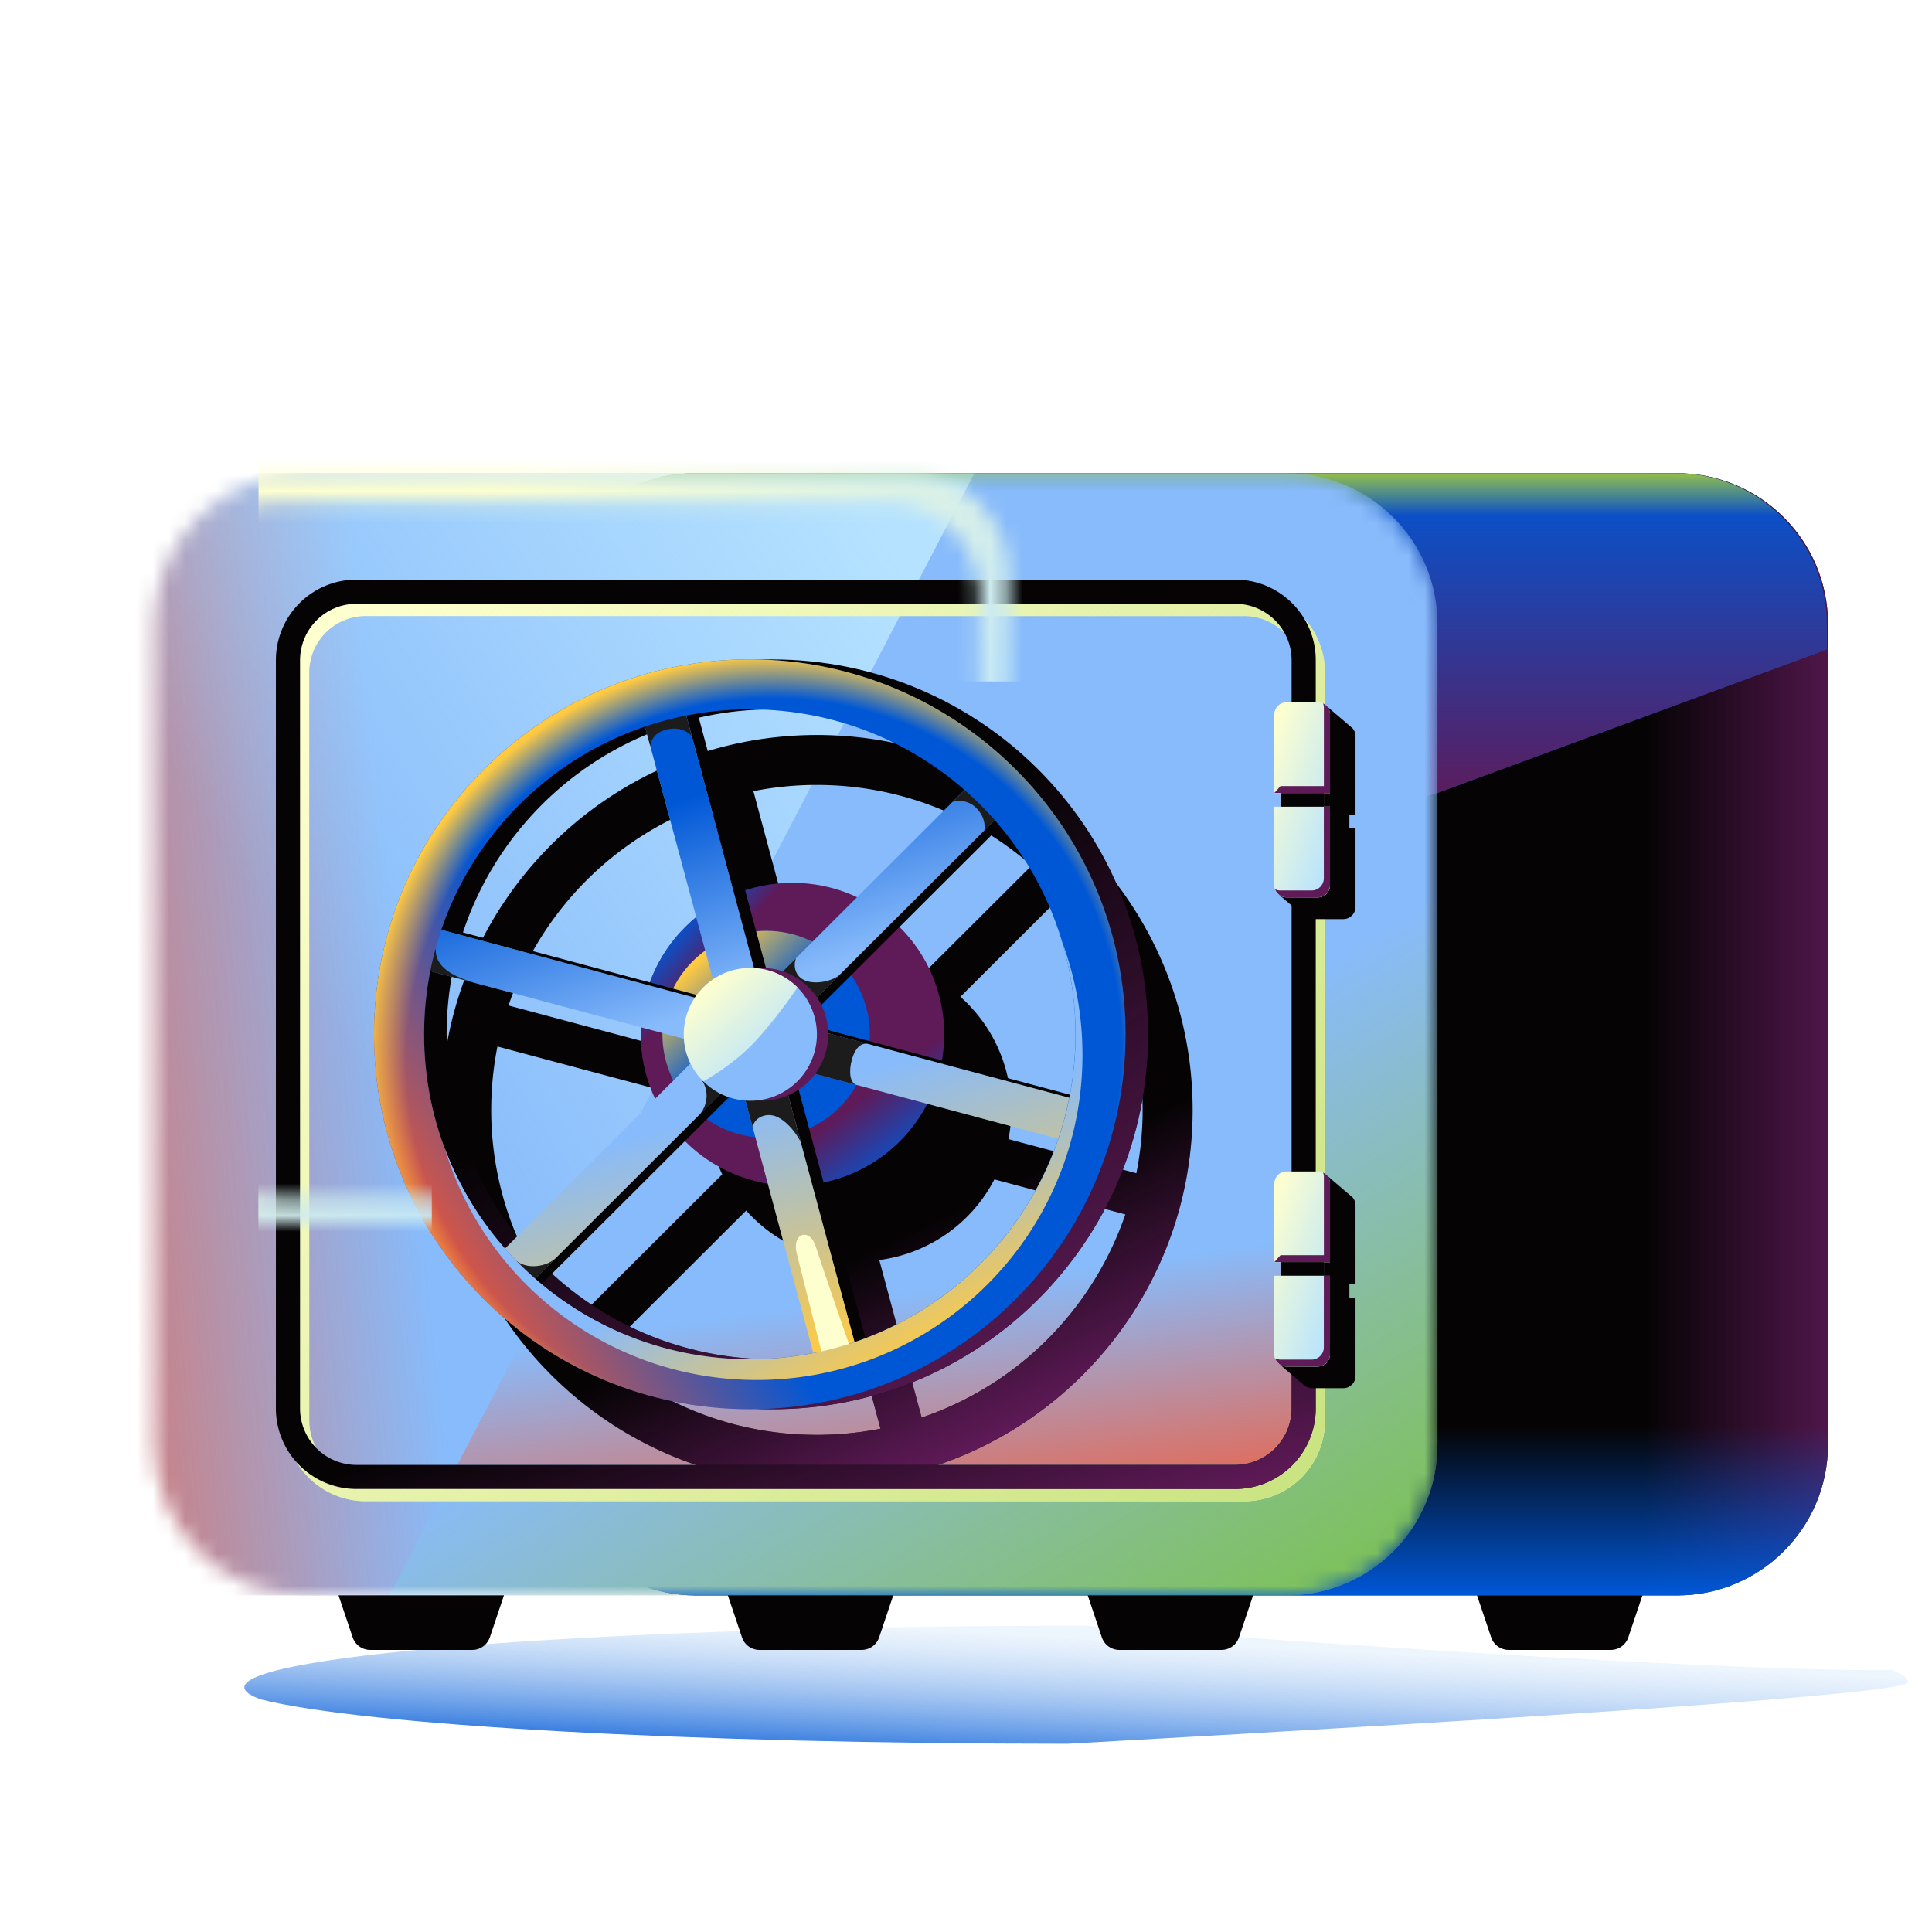 <svg width="120" height="120" fill="none" xmlns="http://www.w3.org/2000/svg"><g clip-path="url(#a)"><g filter="url(#b)"><path d="M118.511 104.48c0-.255-.352-.51-1.036-.752-6.338.12-26.37-.921-50.101-2.753-28.822 0-52.196 1.719-52.196 3.827 0 .256.353.511 1.036.752 6.329 1.599 26.352 2.754 50.102 2.754 28.778-1.607 52.154-3.083 52.195-3.828Z" fill="url(#c)"/></g><path d="M104.161 99.092H43.212c-5.18 0-9.378-4.189-9.378-9.357V38.747c0-5.168 4.198-9.356 9.378-9.356h60.949c5.18 0 9.378 4.188 9.378 9.356v50.988c-.004 5.168-4.202 9.357-9.378 9.357Z" fill="#050304"/><path d="M104.161 99.092H43.212c-5.18 0-9.378-4.189-9.378-9.357V38.747c0-5.168 4.198-9.356 9.378-9.356h60.949c5.18 0 9.378 4.188 9.378 9.356v50.988c-.004 5.168-4.202 9.357-9.378 9.357Z" fill="url(#d)"/><path d="M104.161 99.092H43.212c-5.18 0-9.378-4.189-9.378-9.357V38.747c0-5.168 4.198-9.356 9.378-9.356h60.949c5.18 0 9.378 4.188 9.378 9.356v50.988c-.004 5.168-4.202 9.357-9.378 9.357Z" fill="url(#e)"/><path d="M104.089 29.394H43.14c-5.18 0-9.378 4.188-9.378 9.356v24.891l55.522-14.39 24.179-8.907V38.75c0-5.168-4.198-9.356-9.374-9.356Z" fill="#0057D6"/><path d="M104.089 29.394H43.14c-5.18 0-9.378 4.188-9.378 9.356v24.891l55.522-14.39 24.179-8.907V38.75c0-5.168-4.198-9.356-9.374-9.356Z" fill="url(#f)"/><path d="M104.089 29.394H43.14c-5.18 0-9.378 4.188-9.378 9.356v24.891l55.522-14.39 24.179-8.907V38.75c0-5.168-4.198-9.356-9.374-9.356Z" fill="url(#g)"/><mask id="h" style="mask-type:alpha" maskUnits="userSpaceOnUse" x="9" y="29" width="81" height="71"><path d="M79.907 99.092H18.958c-5.18 0-9.378-4.189-9.378-9.357V38.747c0-5.168 4.198-9.356 9.378-9.356h60.949c5.18 0 9.378 4.188 9.378 9.356v50.988c0 5.168-4.198 9.357-9.378 9.357Z" fill="#91BD65"/></mask><g mask="url(#h)"><path d="M79.907 99.092H18.958c-5.18 0-9.378-4.189-9.378-9.357V38.747c0-5.168 4.198-9.356 9.378-9.356h60.949c5.18 0 9.378 4.188 9.378 9.356v50.988c0 5.168-4.198 9.357-9.378 9.357Z" fill="#88BBFB"/><path d="M79.907 99.092H18.958c-5.18 0-9.378-4.189-9.378-9.357V38.747c0-5.168 4.198-9.356 9.378-9.356h60.949c5.18 0 9.378 4.188 9.378 9.356v50.988c0 5.168-4.198 9.357-9.378 9.357Z" fill="url(#i)"/><path d="M76.717 37.501a3.51 3.51 0 0 1 3.508 3.5v46.486a3.51 3.51 0 0 1-3.508 3.5h-54.57a3.51 3.51 0 0 1-3.508-3.5V41.001a3.51 3.51 0 0 1 3.508-3.5h54.57Z" fill="#88BBFB"/><path d="M76.717 37.501a3.51 3.51 0 0 1 3.508 3.5v46.486a3.51 3.51 0 0 1-3.508 3.5h-54.57a3.51 3.51 0 0 1-3.508-3.5V41.001a3.51 3.51 0 0 1 3.508-3.5h54.57Z" fill="url(#j)"/><path d="M60.519 29.394 24.178 99.09H-3.404V29.394h63.923Z" fill="#88BBFB"/><path d="M60.519 29.394 24.178 99.09H-3.404V29.394h63.923Z" fill="url(#k)"/><path d="M60.519 29.394 24.178 99.09H-3.404V29.394h63.923Z" fill="url(#l)"/></g><path d="M50.74 45.652c-12.89 0-23.34 10.426-23.34 23.286 0 12.86 10.45 23.286 23.34 23.286S74.077 81.8 74.077 68.938c0-12.86-10.449-23.286-23.339-23.286Zm0 3.102c5.108 0 9.773 1.895 13.333 5.012l-6.676 6.66a9.38 9.38 0 0 0-4.012-.893c-1.28 0-2.496.257-3.608.715l-2.982-11.107a20.252 20.252 0 0 1 3.944-.387Zm-6.502 1.072 3.18 11.837a9.414 9.414 0 0 0-2.948 4.233l-12.886-3.444a20.247 20.247 0 0 1 12.655-12.626ZM30.51 68.938c0-1.347.134-2.662.388-3.94l13.077 3.497a9.321 9.321 0 0 0 .884 4.446l-9.322 9.3a20.065 20.065 0 0 1-5.027-13.303Zm20.23 20.185c-5.109 0-9.773-1.895-13.334-5.012l8.942-8.921a9.423 9.423 0 0 0 5.516 3.03l2.825 10.52c-1.277.249-2.598.383-3.949.383Zm6.505-1.073-2.631-9.788a9.442 9.442 0 0 0 7.15-5.008l8.136 2.174A20.26 20.26 0 0 1 57.244 88.05Zm5.392-17.298a9.385 9.385 0 0 0-2.986-8.84l6.297-6.281a20.08 20.08 0 0 1 5.023 13.304c0 1.347-.135 2.662-.388 3.939l-7.945-2.122Z" fill="#050304"/><path d="M50.74 45.652c-12.89 0-23.34 10.426-23.34 23.286 0 12.86 10.45 23.286 23.34 23.286S74.077 81.8 74.077 68.938c0-12.86-10.449-23.286-23.339-23.286Zm0 3.102c5.108 0 9.773 1.895 13.333 5.012l-6.676 6.66a9.38 9.38 0 0 0-4.012-.893c-1.28 0-2.496.257-3.608.715l-2.982-11.107a20.252 20.252 0 0 1 3.944-.387Zm-6.502 1.072 3.18 11.837a9.414 9.414 0 0 0-2.948 4.233l-12.886-3.444a20.247 20.247 0 0 1 12.655-12.626ZM30.51 68.938c0-1.347.134-2.662.388-3.94l13.077 3.497a9.321 9.321 0 0 0 .884 4.446l-9.322 9.3a20.065 20.065 0 0 1-5.027-13.303Zm20.23 20.185c-5.109 0-9.773-1.895-13.334-5.012l8.942-8.921a9.423 9.423 0 0 0 5.516 3.03l2.825 10.52c-1.277.249-2.598.383-3.949.383Zm6.505-1.073-2.631-9.788a9.442 9.442 0 0 0 7.15-5.008l8.136 2.174A20.26 20.26 0 0 1 57.244 88.05Zm5.392-17.298a9.385 9.385 0 0 0-2.986-8.84l6.297-6.281a20.08 20.08 0 0 1 5.023 13.304c0 1.347-.135 2.662-.388 3.939l-7.945-2.122Z" fill="url(#m)"/><path d="M49.22 73.644c5.206 0 9.426-4.21 9.426-9.405 0-5.194-4.22-9.405-9.426-9.405-5.207 0-9.427 4.21-9.427 9.405 0 5.195 4.22 9.405 9.427 9.405Z" fill="#5F1A58"/><path d="M49.22 73.644c5.206 0 9.426-4.21 9.426-9.405 0-5.194-4.22-9.405-9.426-9.405-5.207 0-9.427 4.21-9.427 9.405 0 5.195 4.22 9.405 9.427 9.405Z" fill="url(#n)"/><path d="M49.22 73.644c5.206 0 9.426-4.21 9.426-9.405 0-5.194-4.22-9.405-9.426-9.405-5.207 0-9.427 4.21-9.427 9.405 0 5.195 4.22 9.405 9.427 9.405Z" fill="url(#o)"/><path d="M47.586 70.67c3.557 0 6.44-2.878 6.44-6.427 0-3.55-2.883-6.427-6.44-6.427-3.558 0-6.441 2.878-6.441 6.427 0 3.55 2.883 6.426 6.44 6.426Z" fill="#0057D6"/><path d="M47.586 70.67c3.557 0 6.44-2.878 6.44-6.427 0-3.55-2.883-6.427-6.44-6.427-3.558 0-6.441 2.878-6.441 6.427 0 3.55 2.883 6.426 6.44 6.426Z" fill="url(#p)"/><path d="M47.97 40.959c-12.89 0-23.34 10.425-23.34 23.286 0 12.86 10.45 23.286 23.34 23.286s23.339-10.426 23.339-23.286c0-12.86-10.45-23.286-23.34-23.286Zm0 43.47c-11.173 0-20.23-9.036-20.23-20.184 0-11.148 9.057-20.185 20.23-20.185S68.2 53.097 68.2 64.245c0 11.148-9.057 20.184-20.23 20.184Z" fill="#050304"/><path d="M47.97 40.959c-12.89 0-23.34 10.425-23.34 23.286 0 12.86 10.45 23.286 23.34 23.286s23.339-10.426 23.339-23.286c0-12.86-10.45-23.286-23.34-23.286Zm0 43.47c-11.173 0-20.23-9.036-20.23-20.184 0-11.148 9.057-20.185 20.23-20.185S68.2 53.097 68.2 64.245c0 11.148-9.057 20.184-20.23 20.184Z" fill="url(#q)"/><path d="M69.065 68.695 49.872 63.56l14.05-14.018-1.873-1.866-14.05 14.019-5.143-19.153-2.56.685 5.146 19.15-19.197-5.132-.683 2.555 19.193 5.13-14.05 14.02 1.87 1.868 14.054-14.022 5.142 19.153 2.557-.685-5.143-19.15 19.193 5.131.687-2.55Z" fill="#050304"/><path d="M68.323 68.695 49.13 63.56l14.05-14.018-1.873-1.866-14.05 14.019-5.143-19.153-2.557.685 5.143 19.15-19.193-5.132-.687 2.555 19.193 5.13-14.05 14.02 1.873 1.868 14.05-14.022 5.143 19.153 2.556-.685-5.142-19.15 19.197 5.131.683-2.55Z" fill="#88BBFB"/><path d="M68.323 68.695 49.13 63.56l14.05-14.018-1.873-1.866-14.05 14.019-5.143-19.153-2.557.685 5.143 19.15-19.193-5.132-.687 2.555 19.193 5.13-14.05 14.02 1.873 1.868 14.05-14.022 5.143 19.153 2.556-.685-5.142-19.15 19.197 5.131.683-2.55Z" fill="url(#r)"/><path d="M68.323 68.695 49.13 63.56l14.05-14.018-1.873-1.866-14.05 14.019-5.143-19.153-2.557.685 5.143 19.15-19.193-5.132-.687 2.555 19.193 5.13-14.05 14.02 1.873 1.868 14.05-14.022 5.143 19.153 2.556-.685-5.142-19.15 19.197 5.131.683-2.55Z" fill="url(#s)"/><path d="m61.305 47.683 1.874 1.869-2.038 2.033s.164-.726-.492-1.389c-.657-.667-1.467-.391-1.467-.391l2.123-2.122Zm-20.913-1.33s0-.808 1.034-1.046c1.037-.238 1.533.41 1.533.41l-.805-3.005c-.874.167-1.732.38-2.568.64l.806 3.001ZM49.897 60.85c.618.327 1.665.144 2.228-.269l-1.46 1.457-2.393-1.358 1.172-1.161c-.153.331-.133 1.02.453 1.33ZM52.912 65.817c-.19.671-.148 1.454.296 1.573l-2.585-.69.796-2.527 2.585.68c-.432-.114-.848.102-1.092.964ZM47.845 69.26c.776.046 1.593 1.05 1.897 1.69l-.825-3.08-2.616.484.456 1.684c.015-.365.425-.818 1.088-.778ZM43.367 69.318c.601-.59.732-1.653.123-2.356l1.276.982-1.399 1.374ZM34.568 78.098c-.594.593-1.84.784-2.54.18l1.13 1.239 1.41-1.419.009-.008-.009.008ZM29.397 61.025c-1.173-.373-2.412-.908-2.33-2.144l-.547 1.378 2.877.766Z" fill="#1C1C1C"/><path d="M77.288 38.263a3.51 3.51 0 0 1 3.508 3.5V88.25a3.51 3.51 0 0 1-3.508 3.5h-54.57a3.51 3.51 0 0 1-3.509-3.5V41.764a3.51 3.51 0 0 1 3.508-3.5h54.57Zm0-1.5h-54.57a5.003 5.003 0 0 0-5.009 4.996v46.487a5.003 5.003 0 0 0 5.008 4.997h54.57a5.003 5.003 0 0 0 5.01-4.997V41.763a5 5 0 0 0-5.01-5Z" fill="#FEFFCF"/><path d="M77.288 38.263a3.51 3.51 0 0 1 3.508 3.5V88.25a3.51 3.51 0 0 1-3.508 3.5h-54.57a3.51 3.51 0 0 1-3.509-3.5V41.764a3.51 3.51 0 0 1 3.508-3.5h54.57Zm0-1.5h-54.57a5.003 5.003 0 0 0-5.009 4.996v46.487a5.003 5.003 0 0 0 5.008 4.997h54.57a5.003 5.003 0 0 0 5.01-4.997V41.763a5 5 0 0 0-5.01-5Z" fill="url(#t)"/><path d="M76.716 37.502a3.51 3.51 0 0 1 3.508 3.5v46.486a3.51 3.51 0 0 1-3.508 3.5H22.145a3.51 3.51 0 0 1-3.508-3.5V41.002a3.51 3.51 0 0 1 3.508-3.5h54.57Zm0-1.501H22.145a5.003 5.003 0 0 0-5.008 4.997v46.486a5.003 5.003 0 0 0 5.008 4.997h54.57a5.003 5.003 0 0 0 5.009-4.997V41.002c0-2.763-2.243-5.001-5.008-5.001Z" fill="#050304"/><path d="M76.716 37.502a3.51 3.51 0 0 1 3.508 3.5v46.486a3.51 3.51 0 0 1-3.508 3.5H22.145a3.51 3.51 0 0 1-3.508-3.5V41.002a3.51 3.51 0 0 1 3.508-3.5h54.57Zm0-1.501H22.145a5.003 5.003 0 0 0-5.008 4.997v46.486a5.003 5.003 0 0 0 5.008 4.997h54.57a5.003 5.003 0 0 0 5.009-4.997V41.002c0-2.763-2.243-5.001-5.008-5.001Z" fill="url(#u)"/><path d="M46.571 40.956c-12.89 0-23.339 10.425-23.339 23.286 0 12.86 10.45 23.286 23.34 23.286S69.91 77.103 69.91 64.242c-.003-12.86-10.449-23.286-23.339-23.286Zm0 43.47c-11.173 0-20.23-9.036-20.23-20.184 0-11.148 9.057-20.184 20.23-20.184 11.174 0 20.23 9.036 20.23 20.184 0 11.148-9.056 20.184-20.23 20.184Z" fill="#0057D6"/><path d="M46.571 40.956c-12.89 0-23.339 10.425-23.339 23.286 0 12.86 10.45 23.286 23.34 23.286S69.91 77.103 69.91 64.242c-.003-12.86-10.449-23.286-23.339-23.286Zm0 43.47c-11.173 0-20.23-9.036-20.23-20.184 0-11.148 9.057-20.184 20.23-20.184 11.174 0 20.23 9.036 20.23 20.184 0 11.148-9.056 20.184-20.23 20.184Z" fill="url(#v)"/><path d="M46.571 40.956c-12.89 0-23.339 10.425-23.339 23.286 0 12.86 10.45 23.286 23.34 23.286S69.91 77.103 69.91 64.242c-.003-12.86-10.449-23.286-23.339-23.286Zm0 43.47c-11.173 0-20.23-9.036-20.23-20.184 0-11.148 9.057-20.184 20.23-20.184 11.174 0 20.23 9.036 20.23 20.184 0 11.148-9.056 20.184-20.23 20.184Z" fill="url(#w)"/><path d="M49.493 77.874c.294 1.162 1.65 6.557 1.65 6.557l1.78-.387s-1.882-5.429-2.255-6.624c-.37-1.18-1.511-.853-1.175.454Z" fill="#FEFFCF"/><path d="M65.962 58.477c.545 1.828.843 3.764.843 5.767 0 11.148-9.057 20.184-20.23 20.184-8.688 0-16.092-5.462-18.958-13.132 2.49 8.337 10.225 14.417 19.387 14.417 11.173 0 20.23-9.037 20.23-20.184a20.07 20.07 0 0 0-1.272-7.052Z" fill="url(#x)"/><path d="M47.309 68.37a4.13 4.13 0 0 0 4.135-4.125 4.13 4.13 0 0 0-4.135-4.126 4.13 4.13 0 0 0-4.135 4.126 4.13 4.13 0 0 0 4.135 4.125Z" fill="#5F1A58"/><path d="M46.606 68.37a4.13 4.13 0 0 0 4.134-4.125 4.13 4.13 0 0 0-4.134-4.126 4.13 4.13 0 0 0-4.135 4.126 4.13 4.13 0 0 0 4.135 4.125Z" fill="#88BBFB"/><path d="M46.718 60.123h-.228a4.126 4.126 0 0 0-4.02 4.066v.112a4.114 4.114 0 0 0 1.21 2.863s1.888-.994 3.332-2.595c1.444-1.601 2.52-3.243 2.52-3.243a4.146 4.146 0 0 0-2.814-1.203Z" fill="url(#y)"/><path d="M29.336 102.479h-6.344c-.492 0-.93-.313-1.086-.778l-.88-2.614h10.277l-.88 2.614c-.161.465-.598.778-1.087.778Zm47.619-.778.88-2.614H67.558l.88 2.614c.157.465.594.778 1.087.778h6.344c.492 0 .929-.313 1.086-.778ZM53.518 102.479h-6.344c-.493 0-.93-.313-1.086-.778l-.881-2.614h10.277l-.88 2.614a1.145 1.145 0 0 1-1.086.778Zm47.618-.778.881-2.614H91.739l.881 2.614c.157.465.594.778 1.086.778h6.344c.493 0 .93-.313 1.086-.778ZM83.433 57.088H81.5a.768.768 0 0 1-.478-.168l-1.567-1.333 1.284-4.137h.38v-.848h-.38v-4.874c0-.421.343-.76.761-.76l.877-1.128 1.627 1.389c.12.134.19.309.19.502v4.874h-.38v.85h.38v4.873c0 .42-.34.76-.76.76Z" fill="#050304"/><path d="M81.845 55.739h-1.933a.761.761 0 0 1-.762-.76v-4.874h.381v-.849h-.38V44.38c0-.421.343-.76.76-.76h1.934c.422 0 .761.343.761.76v4.877h-.38v.85h.38v4.873c.004.42-.34.76-.761.76Z" fill="#FEFFCF"/><path d="M81.845 55.739h-1.933a.761.761 0 0 1-.762-.76v-4.874h.381v-.849h-.38V44.38c0-.421.343-.76.76-.76h1.934c.422 0 .761.343.761.76v4.877h-.38v.85h.38v4.873c.004.42-.34.76-.761.76Z" fill="url(#z)"/><path d="M82.228 49.257h-2.695v.849h2.695v-.85Z" fill="#050304"/><path d="M82.23 50.101h.38v4.874c0 .42-.343.76-.761.76h-1.933a.766.766 0 0 1-.717-.503c.101.049.213.078.332.078h1.933a.761.761 0 0 0 .762-.76v-4.449h.003Zm-.05-6.408c.03.082.05.168.05.257v4.874h-2.695l-.38.425h3.459v-4.874a.766.766 0 0 0-.433-.682Z" fill="#5F1A58"/><path d="M83.433 86.224H81.5a.768.768 0 0 1-.478-.167l-1.567-1.333 1.284-4.137h.38v-.849h-.38v-4.874c0-.42.343-.76.761-.76l.877-1.127 1.627 1.388a.75.75 0 0 1 .19.503v4.874h-.38v.849h.38v4.874c0 .42-.34.76-.76.76Z" fill="#050304"/><path d="M81.845 84.876h-1.933a.761.761 0 0 1-.762-.76v-4.874h.381v-.849h-.38V73.52c0-.42.343-.76.76-.76h1.934c.422 0 .761.343.761.76v4.874h-.38v.85h.38v4.873a.759.759 0 0 1-.761.76Z" fill="#FEFFCF"/><path d="M81.845 84.876h-1.933a.761.761 0 0 1-.762-.76v-4.874h.381v-.849h-.38V73.52c0-.42.343-.76.76-.76h1.934c.422 0 .761.343.761.76v4.874h-.38v.85h.38v4.873a.759.759 0 0 1-.761.76Z" fill="url(#A)"/><path d="M82.228 78.388h-2.695v.849h2.695v-.85Z" fill="#050304"/><path d="M82.23 79.239h.38v4.874c0 .42-.343.76-.761.76h-1.933a.766.766 0 0 1-.717-.503c.101.048.213.078.332.078h1.933a.761.761 0 0 0 .762-.76V79.24h.003Zm-.05-6.408c.03.082.05.168.05.257v4.874h-2.695l-.38.424h3.459v-4.873a.77.77 0 0 0-.433-.682Z" fill="#5F1A58"/><mask id="B" style="mask-type:alpha" maskUnits="userSpaceOnUse" x="9" y="29" width="54" height="47"><path fill-rule="evenodd" clip-rule="evenodd" d="M15.828 75.907H56.43c3.45 0 6.247-2.79 6.247-6.233V35.707c0-3.443-2.797-6.233-6.247-6.233H15.828c-3.451 0-6.248 2.79-6.248 6.233v33.967c0 3.442 2.797 6.233 6.248 6.233Zm1.532-1.537H55a5.792 5.792 0 0 0 5.792-5.794V37.005c0-3.2-2.592-5.794-5.791-5.794H17.36a5.792 5.792 0 0 0-5.792 5.794v31.571c0 3.2 2.592 5.794 5.791 5.794Z" fill="#91BD65"/></mask><g mask="url(#B)"><path d="m26.809 77.293-5.83 5.83h-4.92v-57.03h68.69V33.2l-4.737 3.826v5.284H26.809v34.983Z" fill="#FEFFCF"/><path d="m26.809 77.293-5.83 5.83h-4.92v-57.03h68.69V33.2l-4.737 3.826v5.284H26.809v34.983Z" fill="url(#C)"/></g></g><defs><linearGradient id="c" x1="82.419" y1="102.485" x2="81.977" y2="111.408" gradientUnits="userSpaceOnUse"><stop stop-color="#A4CBF5" stop-opacity=".2"/><stop offset="1" stop-color="#0057D6"/></linearGradient><linearGradient id="d" x1="115.935" y1="79.47" x2="102.127" y2="79.47" gradientUnits="userSpaceOnUse"><stop stop-color="#5F1A58"/><stop offset="1" stop-color="#5F1A58" stop-opacity="0"/></linearGradient><linearGradient id="e" x1="105.374" y1="99.018" x2="105.374" y2="88.592" gradientUnits="userSpaceOnUse"><stop stop-color="#0057D6"/><stop offset="1" stop-color="#0057D6" stop-opacity="0"/></linearGradient><linearGradient id="f" x1="103.995" y1="50.241" x2="103.995" y2="29.39" gradientUnits="userSpaceOnUse"><stop stop-color="#5F1A58"/><stop offset="1" stop-color="#5F1A58" stop-opacity="0"/></linearGradient><linearGradient id="g" x1="73.612" y1="29.394" x2="73.612" y2="33.229" gradientUnits="userSpaceOnUse"><stop stop-color="#93BE4C"/><stop offset=".684" stop-color="#93BE4C" stop-opacity="0"/></linearGradient><linearGradient id="i" x1="86.829" y1="95.481" x2="70.093" y2="66.963" gradientUnits="userSpaceOnUse"><stop stop-color="#7DC15D"/><stop offset="1" stop-color="#93BE4C" stop-opacity="0"/></linearGradient><linearGradient id="j" x1="70.005" y1="70.069" x2="73.58" y2="96.237" gradientUnits="userSpaceOnUse"><stop offset=".314" stop-color="#FA552D" stop-opacity="0"/><stop offset="1" stop-color="#FA552D"/></linearGradient><linearGradient id="k" x1="26.932" y1="82.82" x2="-5.961" y2="86.065" gradientUnits="userSpaceOnUse"><stop stop-color="#FA552D" stop-opacity="0"/><stop offset="1" stop-color="#FA552D"/></linearGradient><linearGradient id="l" x1="56.227" y1="35.533" x2="18.212" y2="59.627" gradientUnits="userSpaceOnUse"><stop stop-color="#B5E2FF"/><stop offset="1" stop-color="#B5E2FF" stop-opacity="0"/></linearGradient><linearGradient id="m" x1="64.435" y1="88.222" x2="58.3" y2="75.551" gradientUnits="userSpaceOnUse"><stop stop-color="#5F1A58"/><stop offset="1" stop-color="#5F1A58" stop-opacity="0"/></linearGradient><linearGradient id="n" x1="55.507" y1="72.988" x2="52.429" y2="68.946" gradientUnits="userSpaceOnUse"><stop stop-color="#0057D6"/><stop offset="1" stop-color="#0057D6" stop-opacity="0"/></linearGradient><linearGradient id="o" x1="41.801" y1="57.804" x2="44.219" y2="59.943" gradientUnits="userSpaceOnUse"><stop stop-color="#0057D6"/><stop offset="1" stop-color="#0057D6" stop-opacity="0"/></linearGradient><linearGradient id="p" x1="46.544" y1="64.243" x2="42.746" y2="60.218" gradientUnits="userSpaceOnUse"><stop stop-color="#FFCA42" stop-opacity="0"/><stop offset="1" stop-color="#FFCA42"/></linearGradient><linearGradient id="q" x1="67.247" y1="85.25" x2="48.853" y2="58.172" gradientUnits="userSpaceOnUse"><stop stop-color="#5F1A58"/><stop offset="1" stop-color="#5F1A58" stop-opacity="0"/></linearGradient><linearGradient id="r" x1="48.204" y1="68.118" x2="52.665" y2="83.761" gradientUnits="userSpaceOnUse"><stop stop-color="#FFCA42" stop-opacity="0"/><stop offset="1" stop-color="#FFCA42"/></linearGradient><linearGradient id="s" x1="40.658" y1="44.949" x2="46.548" y2="61.751" gradientUnits="userSpaceOnUse"><stop offset=".283" stop-color="#0057D6"/><stop offset="1" stop-color="#0057D6" stop-opacity="0"/></linearGradient><linearGradient id="t" x1="80.261" y1="92.025" x2="17.93" y2="41.777" gradientUnits="userSpaceOnUse"><stop stop-color="#CBE482"/><stop offset="1" stop-color="#CBE482" stop-opacity="0"/></linearGradient><linearGradient id="u" x1="78.615" y1="92.317" x2="73.784" y2="75.928" gradientUnits="userSpaceOnUse"><stop stop-color="#5F1A58"/><stop offset="1" stop-color="#5F1A58" stop-opacity="0"/></linearGradient><linearGradient id="v" x1="29.543" y1="84.497" x2="43.706" y2="75.532" gradientUnits="userSpaceOnUse"><stop stop-color="#FA552D"/><stop offset="1" stop-color="#FA552D" stop-opacity="0"/></linearGradient><linearGradient id="x" x1="58.655" y1="83.568" x2="53.263" y2="73.505" gradientUnits="userSpaceOnUse"><stop stop-color="#FFCA42"/><stop offset="1" stop-color="#88BBFB"/></linearGradient><linearGradient id="y" x1="43.583" y1="61.435" x2="48.252" y2="66.476" gradientUnits="userSpaceOnUse"><stop stop-color="#FEFFCF"/><stop offset="1" stop-color="#B5E2FF"/></linearGradient><linearGradient id="z" x1="79.444" y1="44.117" x2="85.325" y2="46.026" gradientUnits="userSpaceOnUse"><stop stop-color="#B5E2FF" stop-opacity="0"/><stop offset="1" stop-color="#B5E2FF"/></linearGradient><linearGradient id="A" x1="79.444" y1="73.258" x2="85.324" y2="75.167" gradientUnits="userSpaceOnUse"><stop stop-color="#B5E2FF" stop-opacity="0"/><stop offset="1" stop-color="#B5E2FF"/></linearGradient><linearGradient id="C" x1="52.024" y1="63.514" x2="25.399" y2="35.362" gradientUnits="userSpaceOnUse"><stop stop-color="#B5E2FF"/><stop offset="1" stop-color="#B5E2FF" stop-opacity="0"/></linearGradient><radialGradient id="w" cx="0" cy="0" r="1" gradientUnits="userSpaceOnUse" gradientTransform="matrix(14.554 19.734 -20.175 14.88 47.456 65.508)"><stop offset=".892" stop-color="#FFCA42" stop-opacity="0"/><stop offset="1" stop-color="#FFCA42"/></radialGradient><clipPath id="a"><path fill="#fff" d="M0 0h120v120H0z"/></clipPath><filter id="b" x="9.238" y="95.035" width="115.214" height="19.213" filterUnits="userSpaceOnUse" color-interpolation-filters="sRGB"><feFlood flood-opacity="0" result="BackgroundImageFix"/><feBlend in="SourceGraphic" in2="BackgroundImageFix" result="shape"/><feGaussianBlur stdDeviation="2.97" result="effect1_foregroundBlur_4349_11693"/></filter></defs></svg>

